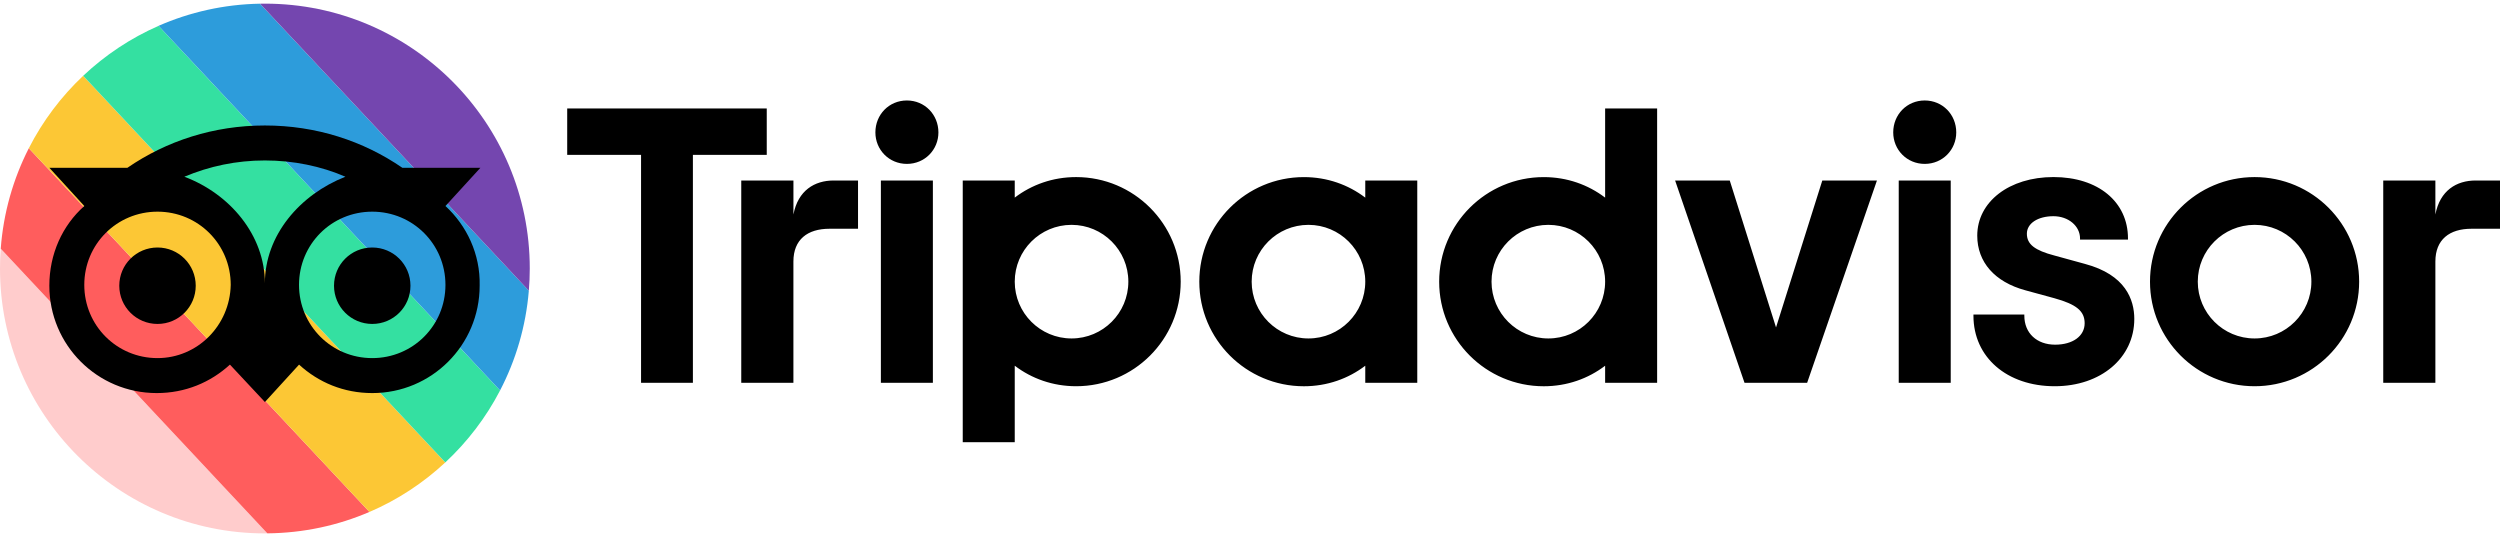 <svg width="270" height="58" viewBox="0 0 270 58" fill="none" xmlns="http://www.w3.org/2000/svg">
<path d="M17.126 2.792L54.007 42.169L17.126 2.792Z" fill="#7446AF"/>
<path d="M0.08 26.863L28.871 57.602L0.08 26.86V26.863Z" fill="#7446AF"/>
<path d="M0 29C0 44.799 12.808 57.607 28.607 57.607C28.694 57.607 28.784 57.605 28.871 57.605L0.08 26.863C0.026 27.569 0 28.279 0 29Z" fill="#FFCCCC"/>
<path d="M3.112 16.01C1.429 19.31 0.367 22.978 0.08 26.86L28.872 57.602C32.787 57.566 36.512 56.745 39.901 55.288L3.112 16.01Z" fill="#FF5D5D"/>
<path d="M3.112 16.01L39.901 55.29C42.939 53.984 45.705 52.165 48.091 49.943L8.982 8.187C6.604 10.427 4.611 13.072 3.112 16.01Z" fill="#FCC735"/>
<path d="M8.982 8.187L48.091 49.943C50.48 47.719 52.488 45.092 54.007 42.17L17.126 2.792C14.101 4.118 11.351 5.953 8.982 8.187Z" fill="#34E0A1"/>
<path d="M28.081 0.398C24.189 0.467 20.49 1.314 17.126 2.789L54.007 42.167C55.709 38.896 56.794 35.252 57.114 31.394L28.081 0.398Z" fill="#2D9CDB"/>
<path d="M28.607 0.393C28.433 0.393 28.258 0.395 28.084 0.401L57.114 31.396C57.181 30.606 57.215 29.808 57.215 29C57.215 13.201 44.407 0.393 28.607 0.393Z" fill="#7446AF"/>
<path d="M85.691 23.166V19.494H80.056V41.346H85.688V28.243C85.688 25.87 87.21 24.705 89.585 24.705H92.667V19.494H90.034C87.974 19.494 86.183 20.569 85.691 23.166ZM97.944 10.851C96.018 10.851 94.542 12.372 94.542 14.299C94.542 16.18 96.02 17.701 97.944 17.701C99.871 17.701 101.349 16.179 101.349 14.299C101.346 12.372 99.868 10.851 97.944 10.851ZM95.135 41.346H100.751V19.494H95.135V41.346ZM127.516 30.419C127.516 36.656 122.459 41.713 116.222 41.713C113.705 41.713 111.422 40.889 109.592 39.496V47.76H103.976V19.494H109.592V21.342C111.422 19.948 113.705 19.125 116.222 19.125C122.459 19.125 127.516 24.182 127.516 30.419ZM121.861 30.419C121.861 27.029 119.114 24.284 115.727 24.284C112.34 24.284 109.592 27.032 109.592 30.419C109.592 33.808 112.34 36.553 115.727 36.553C119.114 36.553 121.861 33.808 121.861 30.419ZM225.175 28.502L221.899 27.602C219.744 27.04 218.902 26.378 218.902 25.239C218.902 24.128 220.083 23.35 221.773 23.35C223.382 23.35 224.644 24.405 224.644 25.752V25.878H229.822V25.752C229.822 21.785 226.586 19.122 221.773 19.122C217.004 19.122 213.543 21.785 213.543 25.452C213.543 28.307 215.433 30.455 218.733 31.35L221.871 32.207C224.257 32.867 225.142 33.6 225.142 34.911C225.142 36.297 223.859 37.225 221.953 37.225C219.965 37.225 218.628 35.968 218.628 34.098V33.972H213.132V34.098C213.132 38.58 216.742 41.713 221.909 41.713C226.889 41.713 230.504 38.655 230.504 34.442C230.502 32.382 229.578 29.677 225.175 28.502ZM147.449 19.494H153.065V41.346H147.449V39.499C145.619 40.892 143.336 41.716 140.819 41.716C134.582 41.716 129.525 36.659 129.525 30.421C129.525 24.184 134.582 19.127 140.819 19.127C143.336 19.127 145.619 19.951 147.449 21.344V19.494ZM147.449 30.421C147.449 27.032 144.701 24.284 141.314 24.284C137.925 24.284 135.18 27.032 135.18 30.419C135.18 33.808 137.927 36.553 141.314 36.553C144.701 36.556 147.449 33.808 147.449 30.421ZM173.354 11.715H178.97V41.346H173.354V39.499C171.525 40.892 169.241 41.716 166.724 41.716C160.487 41.716 155.43 36.659 155.43 30.421C155.43 24.184 160.487 19.127 166.724 19.127C169.241 19.127 171.525 19.951 173.354 21.344V11.715ZM173.354 30.419C173.354 27.029 170.606 24.284 167.22 24.284C163.83 24.284 161.085 27.032 161.085 30.419C161.085 33.808 163.833 36.553 167.22 36.553C170.609 36.556 173.354 33.808 173.354 30.419ZM205.063 41.346H210.679V19.494H205.063V41.346ZM207.87 10.851C205.946 10.851 204.468 12.372 204.468 14.299C204.468 16.18 205.946 17.701 207.87 17.701C209.797 17.701 211.275 16.179 211.275 14.299C211.275 12.372 209.797 10.851 207.87 10.851ZM254.788 30.419C254.788 36.656 249.731 41.713 243.494 41.713C237.257 41.713 232.2 36.656 232.2 30.419C232.2 24.182 237.257 19.125 243.494 19.125C249.731 19.125 254.788 24.182 254.788 30.419ZM249.629 30.419C249.629 27.029 246.881 24.284 243.494 24.284C240.105 24.284 237.36 27.032 237.36 30.419C237.36 33.808 240.108 36.553 243.494 36.553C246.881 36.556 249.629 33.808 249.629 30.419ZM82.812 11.715H61.258V16.729H69.234V41.346H74.833V16.729H82.809V11.715H82.812ZM191.811 35.363L186.814 19.494H180.912L188.409 41.346H195.17L202.71 19.494H196.809L191.811 35.363ZM263.021 23.166V19.494H257.39V41.346H263.021V28.243C263.021 25.87 264.543 24.705 266.919 24.705H270V19.494H267.368C265.305 19.494 263.514 20.569 263.021 23.166Z" fill="black"/>
<path d="M48.109 22.25L51.886 18.119H43.452C39.237 15.22 34.142 13.552 28.607 13.552C23.073 13.552 17.978 15.223 13.762 18.119H5.329L9.106 22.247C6.735 24.356 5.329 27.43 5.329 30.855C5.329 37.266 10.512 42.452 16.926 42.452C20 42.452 22.724 41.31 24.833 39.378L28.61 43.419L32.299 39.378C34.408 41.31 37.13 42.452 40.207 42.452C46.618 42.452 51.803 37.269 51.803 30.855C51.886 27.433 50.392 24.356 48.109 22.25ZM17.011 38.675C12.618 38.675 9.103 35.16 9.103 30.768C9.103 26.375 12.618 22.86 17.011 22.86C21.403 22.86 24.918 26.375 24.918 30.768C24.828 35.163 21.316 38.675 17.011 38.675ZM28.607 30.593C28.607 25.411 24.831 20.931 19.91 19.086C22.632 17.945 25.531 17.329 28.607 17.329C31.684 17.329 34.67 17.945 37.305 19.086C32.384 21.018 28.607 25.411 28.607 30.593ZM40.202 38.675C35.809 38.675 32.294 35.16 32.294 30.768C32.294 26.375 35.809 22.86 40.202 22.86C44.594 22.86 48.109 26.375 48.109 30.768C48.109 35.163 44.594 38.675 40.202 38.675ZM40.202 26.73C37.918 26.73 36.073 28.574 36.073 30.858C36.073 33.141 37.918 34.986 40.202 34.986C42.485 34.986 44.33 33.141 44.33 30.858C44.33 28.574 42.485 26.73 40.202 26.73ZM21.139 30.858C21.139 33.141 19.294 34.986 17.011 34.986C14.727 34.986 12.882 33.141 12.882 30.858C12.882 28.574 14.727 26.73 17.011 26.73C19.294 26.73 21.139 28.574 21.139 30.858Z" fill="black"/>
</svg>
